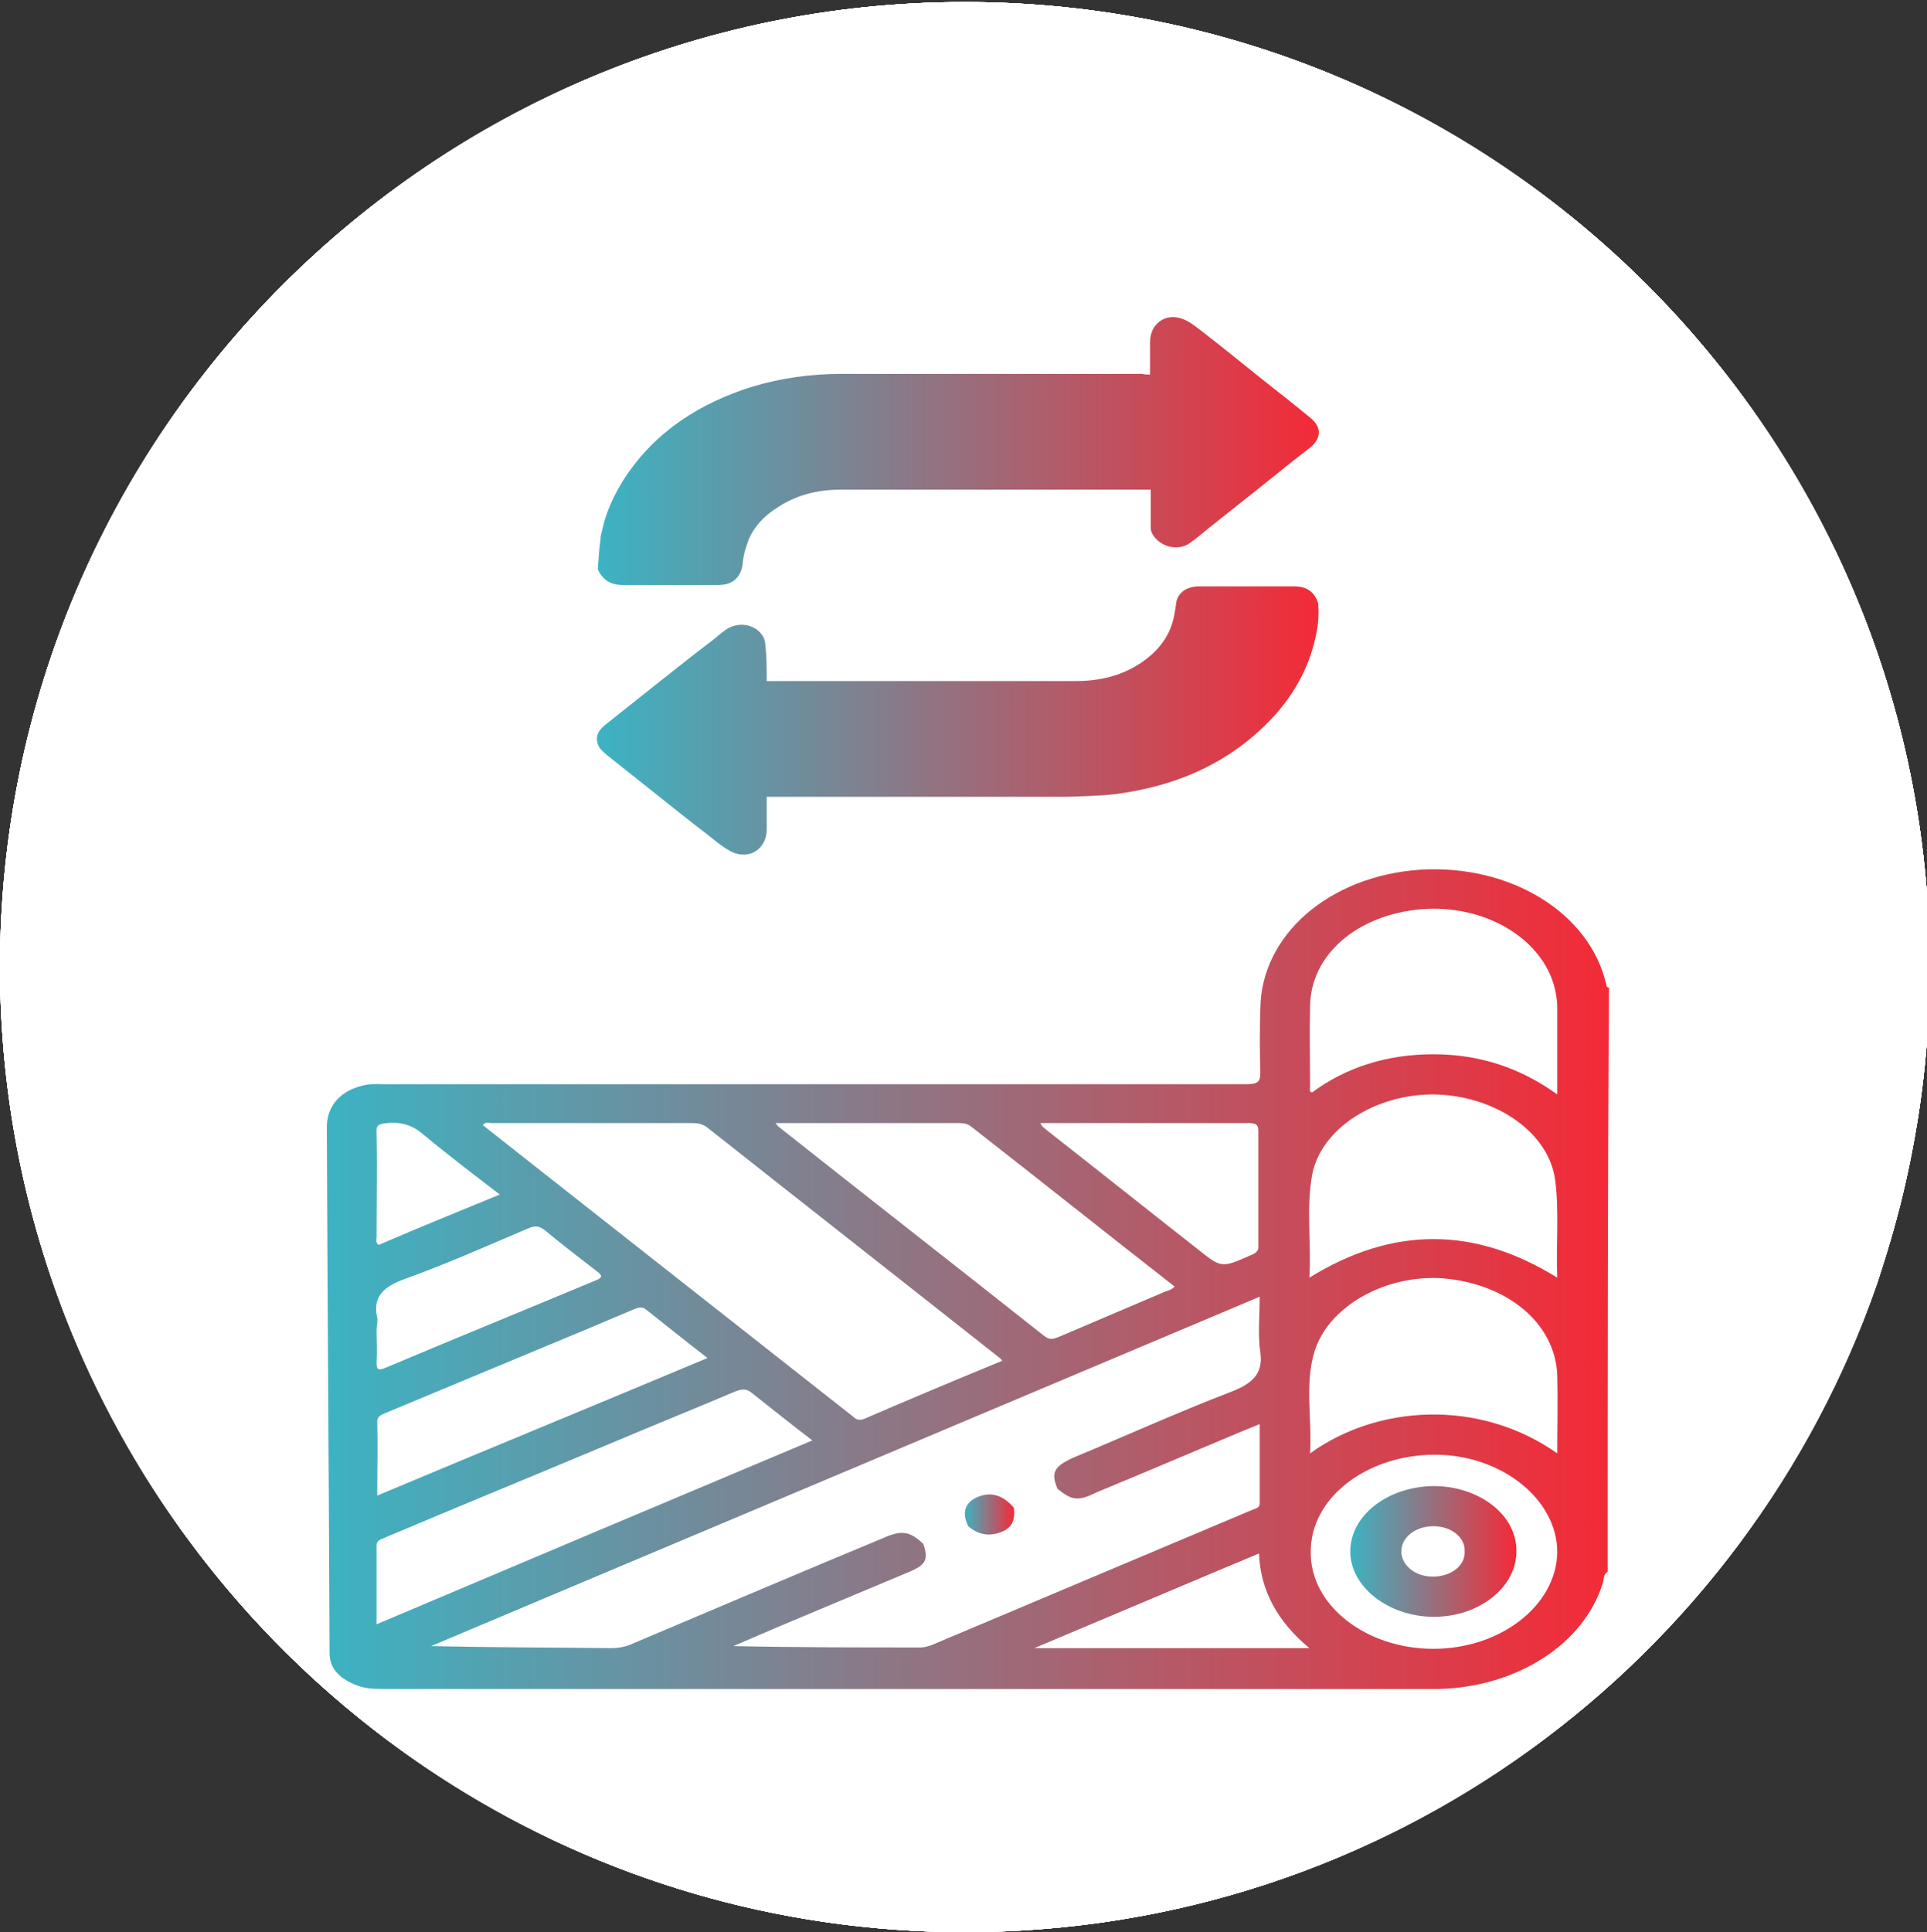 <?xml version="1.0" encoding="utf-8"?>
<!-- Generator: Adobe Illustrator 28.1.0, SVG Export Plug-In . SVG Version: 6.00 Build 0)  -->
<svg version="1.1" id="a" xmlns="http://www.w3.org/2000/svg" xmlns:xlink="http://www.w3.org/1999/xlink" x="0px" y="0px"
	 viewBox="0 0 283 283.7" style="enable-background:new 0 0 283 283.7;" xml:space="preserve">
<rect x="0" y="0" width="283" height="283.7" fill="#333333" stroke="none"/>
<style type="text/css">
	.st0{fill:#FFFFFF;}
	.st1{clip-path:url(#SVGID_00000145058800905540022760000007382869401534546050_);}
	.st2{fill:url(#SVGID_00000025441156336118391730000005223050136662271642_);}
	.st3{fill:url(#SVGID_00000057866627572165452390000013830020871939180209_);}
	.st4{fill:url(#SVGID_00000079478541206514967440000014256487595304463001_);}
	.st5{fill:url(#SVGID_00000044155845324037775620000001282922330372674465_);}
	.st6{fill:url(#SVGID_00000000934642729435328990000001701664428579852699_);}
</style>
<g>
	<path class="st0" d="M280.7,169.5c1.8-8.9,2.7-18.1,2.7-27.5c0-78.3-63.6-141.7-141.7-141.7S0,63.7,0,142c0,11.1,1.3,21.9,3.7,32.2
		c2.6,11.1,6.4,21.6,11.5,31.6c23.3,46.2,71.2,77.9,126.5,77.9c62.1,0,114.8-39.8,134-95.3C277.7,182.3,279.5,176,280.7,169.5"/>
	<g>
		<path class="st0" d="M280.7,169.5c1.8-8.9,2.7-18.1,2.7-27.5c0-78.3-63.6-141.7-141.7-141.7S0,63.7,0,142
			c0,11.1,1.3,21.9,3.7,32.2c2.6,11.1,6.4,21.6,11.5,31.6c23.3,46.2,71.2,77.9,126.5,77.9c62.1,0,114.8-39.8,134-95.3
			C277.7,182.3,279.5,176,280.7,169.5"/>
		<g>
			<path class="st0" d="M280.7,169.5c1.8-8.9,2.7-18.1,2.7-27.5c0-78.3-63.6-141.7-141.7-141.7S0,63.7,0,142
				c0,11.1,1.3,21.9,3.7,32.2c2.6,11.1,6.4,21.6,11.5,31.6c23.3,46.2,71.2,77.9,126.5,77.9c62.1,0,114.8-39.8,134-95.3
				C277.7,182.3,279.5,176,280.7,169.5"/>
			<g>
				<path class="st0" d="M0,142c0,78.1,63.4,141.7,141.7,141.7S283.4,220.3,283.4,142S219.8,0.3,141.7,0.3S0,63.7,0,142"/>
				<g>
					<g>
						<path id="SVGID_1_" class="st0" d="M0,142c0,78.1,63.4,141.7,141.7,141.7S283.4,220.3,283.4,142S219.8,0.3,141.7,0.3
							S0,63.7,0,142"/>
					</g>
					<g>
						<defs>
							<path id="SVGID_00000111178200977315117210000017823954711166252682_" d="M0,142c0,78.1,63.4,141.7,141.7,141.7
								S283.4,220.3,283.4,142S219.8,0.3,141.7,0.3S0,63.7,0,142"/>
						</defs>
						<clipPath id="SVGID_00000046337957171684118920000009146271328828372900_">
							<use xlink:href="#SVGID_00000111178200977315117210000017823954711166252682_"  style="overflow:visible;"/>
						</clipPath>
						<g style="clip-path:url(#SVGID_00000046337957171684118920000009146271328828372900_);">
							<polygon class="st0" points="-141.5,146 137.7,-141.2 424.9,138 145.5,425.2 							"/>
						</g>
					</g>
				</g>
			</g>
		</g>
	</g>
</g>
<g>
	
		<linearGradient id="SVGID_00000143594747682250132580000014212180169549693631_" gradientUnits="userSpaceOnUse" x1="87.943" y1="66.267" x2="193.687" y2="66.267">
		<stop  offset="0" style="stop-color:#3CB3C3"/>
		<stop  offset="1" style="stop-color:#F42A37"/>
	</linearGradient>
	<path style="fill:url(#SVGID_00000143594747682250132580000014212180169549693631_);" d="M168.9,55c0-1.7,0-3.2,0-4.8
		c0-2.6,2.2-4.3,4.7-3.4c0.9,0.3,1.8,1,2.6,1.6c3.1,2.4,6.2,4.9,9.3,7.4c2.3,1.8,4.7,3.7,7,5.6c1.7,1.4,1.5,3.1-0.2,4.4
		c-2.5,1.9-4.9,3.9-7.3,5.8c-2.4,1.9-4.9,3.9-7.3,5.8c-1,0.8-1.9,1.6-2.9,2.3c-1.9,1.4-4.8,0.5-5.7-1.6c-0.1-0.3-0.1-0.6-0.1-0.9
		c0-1.7,0-3.4,0-5.3c-0.4,0-0.7,0-1,0c-14.9,0-29.7,0-44.6,0c-3.4,0-6.6,0.8-9.5,2.8c-1.7,1.1-3.1,2.6-3.9,4.4
		c-0.4,1.1-0.8,2.2-0.9,3.4c-0.2,2.2-1.4,3.4-3.6,3.4c-1.2,0-2.5,0-3.7,0c-3.4,0-6.9,0-10.3,0c-1.4,0-2.5-0.4-3.3-1.6
		c-0.1-0.2-0.4-0.5-0.4-0.8c0.1-1.5,0.2-2.9,0.4-4.4c0-0.4,0.1-0.7,0.2-1.1c0.6-2.9,1.8-5.4,3.4-7.9c4.5-6.8,11-10.9,18.6-13.3
		c4.3-1.3,8.7-1.9,13.1-1.9c14.7,0,29.5,0,44.2,0C168.2,55,168.5,55,168.9,55z"/>
	
		<linearGradient id="SVGID_00000033337680012427098330000007641546112411765401_" gradientUnits="userSpaceOnUse" x1="87.882" y1="105.632" x2="193.681" y2="105.632">
		<stop  offset="0" style="stop-color:#3CB3C3"/>
		<stop  offset="1" style="stop-color:#F42A37"/>
	</linearGradient>
	<path style="fill:url(#SVGID_00000033337680012427098330000007641546112411765401_);" d="M112.6,100c0.4,0,0.7,0,1.1,0
		c14.8,0,29.5,0,44.3,0c3.3,0,6.5-0.7,9.3-2.5c1.7-1.1,3.1-2.4,4.1-4.2c0.8-1.4,1.1-3,1.3-4.5c0.1-1.6,1.4-2.7,3.4-2.7c3,0,6,0,9,0
		c1.7,0,3.3,0,5,0c1.1,0,2.2,0.3,2.9,1.3c0.3,0.4,0.6,1,0.6,1.5c0.2,2.6-0.4,5.1-1.2,7.5c-1.3,3.7-3.5,7-6.3,9.8
		c-6.2,6.2-13.8,9.3-22.3,10.4c-2.4,0.3-4.8,0.3-7.2,0.4c-14.3,0-28.6,0-42.9,0c-0.3,0-0.7,0-1.1,0c0,1.6,0,3.2,0,4.8
		c0,2.8-2.5,4.5-5.1,3.3c-1.2-0.6-2.3-1.5-3.4-2.4c-2.5-1.9-5-3.9-7.5-5.9c-2.4-1.9-4.9-3.9-7.3-5.8c-0.7-0.6-1.4-1.1-1.6-2.1
		c-0.2-1.1,0.4-1.8,1.1-2.4c2.8-2.2,5.5-4.4,8.3-6.6c2.4-1.9,4.8-3.8,7.3-5.7c0.7-0.5,1.3-1.1,2-1.6c1.8-1.4,4.5-1.1,5.7,0.9
		c0.2,0.4,0.3,0.9,0.3,1.3C112.6,96.4,112.6,98.1,112.6,100z"/>
</g>
<g>
	
		<linearGradient id="SVGID_00000137103612552506751360000001794299657093363844_" gradientUnits="userSpaceOnUse" x1="47.882" y1="187.724" x2="236.118" y2="187.724">
		<stop  offset="0" style="stop-color:#3CB3C3"/>
		<stop  offset="1" style="stop-color:#F42A37"/>
	</linearGradient>
	<path style="fill:url(#SVGID_00000137103612552506751360000001794299657093363844_);" d="M236.1,230.8c-0.7,0.4-0.5,1-0.7,1.6
		c-2.7,8.9-12.5,15.3-24.1,15.6c-0.6,0-1.2,0-1.8,0c-50.9,0-101.8,0-152.7,0c-1.7,0-3.3,0-4.8-0.7c-2.3-1-3.6-2.4-3.6-4.6
		c-0.1-25.7-0.3-51.5-0.4-77.2c0-3.2,2.1-5.5,5.7-6.2c1-0.2,1.9-0.1,2.9-0.1c42.1,0,84.2,0,126.3,0c1.8,0,2.2-0.3,2.2-1.7
		c-0.1-3.1-0.1-6.3,0-9.4c0.1-10.8,10.1-19.5,23.5-20.4c13.2-0.8,24.9,6.3,27.3,16.9c0,0.2,0.1,0.4,0.4,0.4
		C236.1,173.5,236.1,202.2,236.1,230.8z M155.3,218.6c-1-2.4-0.5-3.3,2.4-4.6c7.7-3.2,15.2-6.6,23-9.6c3.4-1.3,4.8-2.8,4.4-5.8
		c-0.4-2.6-0.1-5.3-0.1-8.2c-40.8,17.2-81.3,34.3-121.7,51.3c8.9,0.2,17.7,0.2,26.4,0.3c1.2,0,2.2-0.2,3.3-0.7
		c12.3-5.2,24.5-10.4,36.8-15.5c2.7-1.2,3.9-0.9,5.8,0.9c0.8,2.3,0.4,3.1-2.3,4.2c-6.2,2.6-12.4,5.2-18.6,7.8c-2.3,1-4.7,2-7,3
		c9.3,0.2,18.4,0.2,27.6,0.2c0.5,0,1-0.2,1.4-0.3c15.7-6.6,31.5-13.3,47.2-19.9c0.5-0.2,1.1-0.3,1.1-0.9c0-3.8,0-7.6,0-11.7
		c-0.9,0.4-1.5,0.6-2.2,0.9c-7.2,3-14.4,6.1-21.7,9.1C158.3,220.5,157.4,220.3,155.3,218.6z M147.2,199.8c-0.2-0.2-0.3-0.4-0.5-0.5
		c-14.3-11.3-28.6-22.5-42.9-33.8c-0.7-0.5-1.4-0.6-2.3-0.6c-9.8,0-19.6,0-29.4,0c-0.4,0-0.8-0.2-1.2,0.3c3.9,3.1,7.9,6.2,11.8,9.3
		c14.1,11.1,28.2,22.2,42.2,33.2c0.6,0.4,0.9,1.1,2.1,0.6C133.7,205.4,140.4,202.6,147.2,199.8z M113.9,164.9
		c0.2,0.3,0.3,0.4,0.4,0.5c13,10.3,26.1,20.5,39.1,30.8c0.8,0.6,1.3,0.4,2.1,0.1c5.2-2.2,10.3-4.4,15.5-6.6c0.5-0.2,1.1-0.3,1.5-0.8
		c-10-7.8-19.9-15.7-29.9-23.5c-0.5-0.4-1.1-0.5-1.8-0.5C131.9,164.9,123,164.9,113.9,164.9z M228.7,160.7c0-4.5,0-8.7,0-12.8
		c0-1.1-0.2-2.2-0.5-3.3c-2.1-7.1-10.4-11.8-19.4-11.1c-9.5,0.8-16.3,6.7-16.4,14.2c-0.1,4,0,8,0,12c0,0.2-0.2,0.6,0.3,0.7
		c5-3.7,11-5.6,17.8-5.6C217.3,154.8,223.3,156.8,228.7,160.7z M192.3,187.6c12.3-7.6,24.3-7.5,36.4,0c-0.2-4.9,0.3-9.6-0.3-14.3
		c-0.9-7-8.7-12.4-17.7-12.6c-8.7-0.1-16.7,5-18,11.8C191.8,177.5,192.6,182.5,192.3,187.6z M119.3,211.5c-3-2.3-5.9-4.6-8.8-6.9
		c-0.8-0.7-1.4-0.7-2.5-0.3c-6.6,2.8-13.3,5.5-19.9,8.3c-10.5,4.4-21,8.7-31.4,13.1c-0.6,0.3-1.4,0.4-1.4,1.2c0,3.8,0,7.6,0,11.6
		C76.8,229.4,97.9,220.5,119.3,211.5z M228.7,213.4c0-4,0.1-7.7,0-11.5c-0.3-7.6-7.3-13.4-16.8-14.2c-8.4-0.6-16.9,4.1-18.9,10.9
		c-1.4,4.8-0.3,9.7-0.6,14.8C202.2,206.3,217.2,205.3,228.7,213.4z M103.9,199.4c-3.1-2.4-6.1-4.8-9-7.1c-0.6-0.5-1.1-0.3-1.7-0.1
		c-2.4,1-4.7,2-7.1,3c-9.8,4.1-19.5,8.1-29.3,12.2c-0.7,0.3-1.4,0.5-1.4,1.3c0.1,3.5,0,7.1,0,10.9
		C71.6,212.8,87.7,206.2,103.9,199.4z M210.5,242.1c9.9,0,18.1-6.4,18.2-14.2c0-7.8-8.3-14.4-18.2-14.3c-10,0.1-18.1,6.5-18,14.3
		C192.4,235.7,200.6,242.1,210.5,242.1z M152.8,164.9c0.2,0.6,0.7,0.8,1,1.1c7.4,5.8,14.8,11.7,22.2,17.5c3.4,2.7,3.4,2.7,7.7,0.8
		c0.8-0.3,1.2-0.7,1.1-1.4c0-5.6,0-11.3,0-16.9c0-0.9-0.4-1.1-1.5-1.1C173.3,164.9,163.1,164.9,152.8,164.9z M55.3,195.3
		c0,1.6,0.1,3.2,0,4.8c0,1,0.2,1.2,1.4,0.7c10.2-4.3,20.5-8.5,30.8-12.8c1-0.4,1-0.7,0.2-1.3c-2.6-2-5.2-4-7.6-6
		c-0.9-0.7-1.5-0.8-2.6-0.3c-5.9,2.5-11.7,5.1-17.8,7.3c-3.5,1.2-5,2.8-4.3,5.8C55.5,194,55.3,194.7,55.3,195.3z M192.3,242
		c-4.7-3.9-7.2-8.5-7.4-13.9c-11,4.6-21.8,9.2-33,13.9C165.6,242,178.8,242,192.3,242z M73.4,175.4c-3.9-3-7.6-5.8-11.2-8.8
		c-1.5-1.3-3.1-1.9-5.3-1.7c-1.2,0.1-1.7,0.3-1.6,1.3c0.1,5.2,0,10.3,0,15.5c0,0.3-0.2,0.7,0.3,1.1
		C61.4,180.3,67.3,177.9,73.4,175.4z"/>
	
		<linearGradient id="SVGID_00000008855769702394601200000011399946457450941334_" gradientUnits="userSpaceOnUse" x1="141.631" y1="222.38" x2="148.925" y2="222.38">
		<stop  offset="0" style="stop-color:#3CB3C3"/>
		<stop  offset="1" style="stop-color:#F42A37"/>
	</linearGradient>
	<path style="fill:url(#SVGID_00000008855769702394601200000011399946457450941334_);" d="M148.9,221.4c0.2,1.9-0.3,3-2,3.6
		c-1.9,0.7-3.4,0.2-4.7-0.9c-1-2-0.5-3.5,1.4-4.3C145.5,219,147.3,219.5,148.9,221.4z"/>
	
		<linearGradient id="SVGID_00000127038319682219448810000001320914310508034999_" gradientUnits="userSpaceOnUse" x1="198.29" y1="227.83" x2="222.681" y2="227.83">
		<stop  offset="0" style="stop-color:#3CB3C3"/>
		<stop  offset="1" style="stop-color:#F42A37"/>
	</linearGradient>
	<path style="fill:url(#SVGID_00000127038319682219448810000001320914310508034999_);" d="M210.5,218.2c6.8,0,12.3,4.3,12.2,9.6
		c0,5.3-5.5,9.6-12.1,9.6c-6.7,0-12.3-4.4-12.3-9.6C198.3,222.5,203.8,218.3,210.5,218.2z M210.5,224.1c-2.6,0-4.7,1.6-4.7,3.7
		c0,2,2,3.7,4.6,3.7c2.7,0,4.8-1.6,4.7-3.7C215.2,225.7,213.1,224.1,210.5,224.1z"/>
</g>
</svg>
